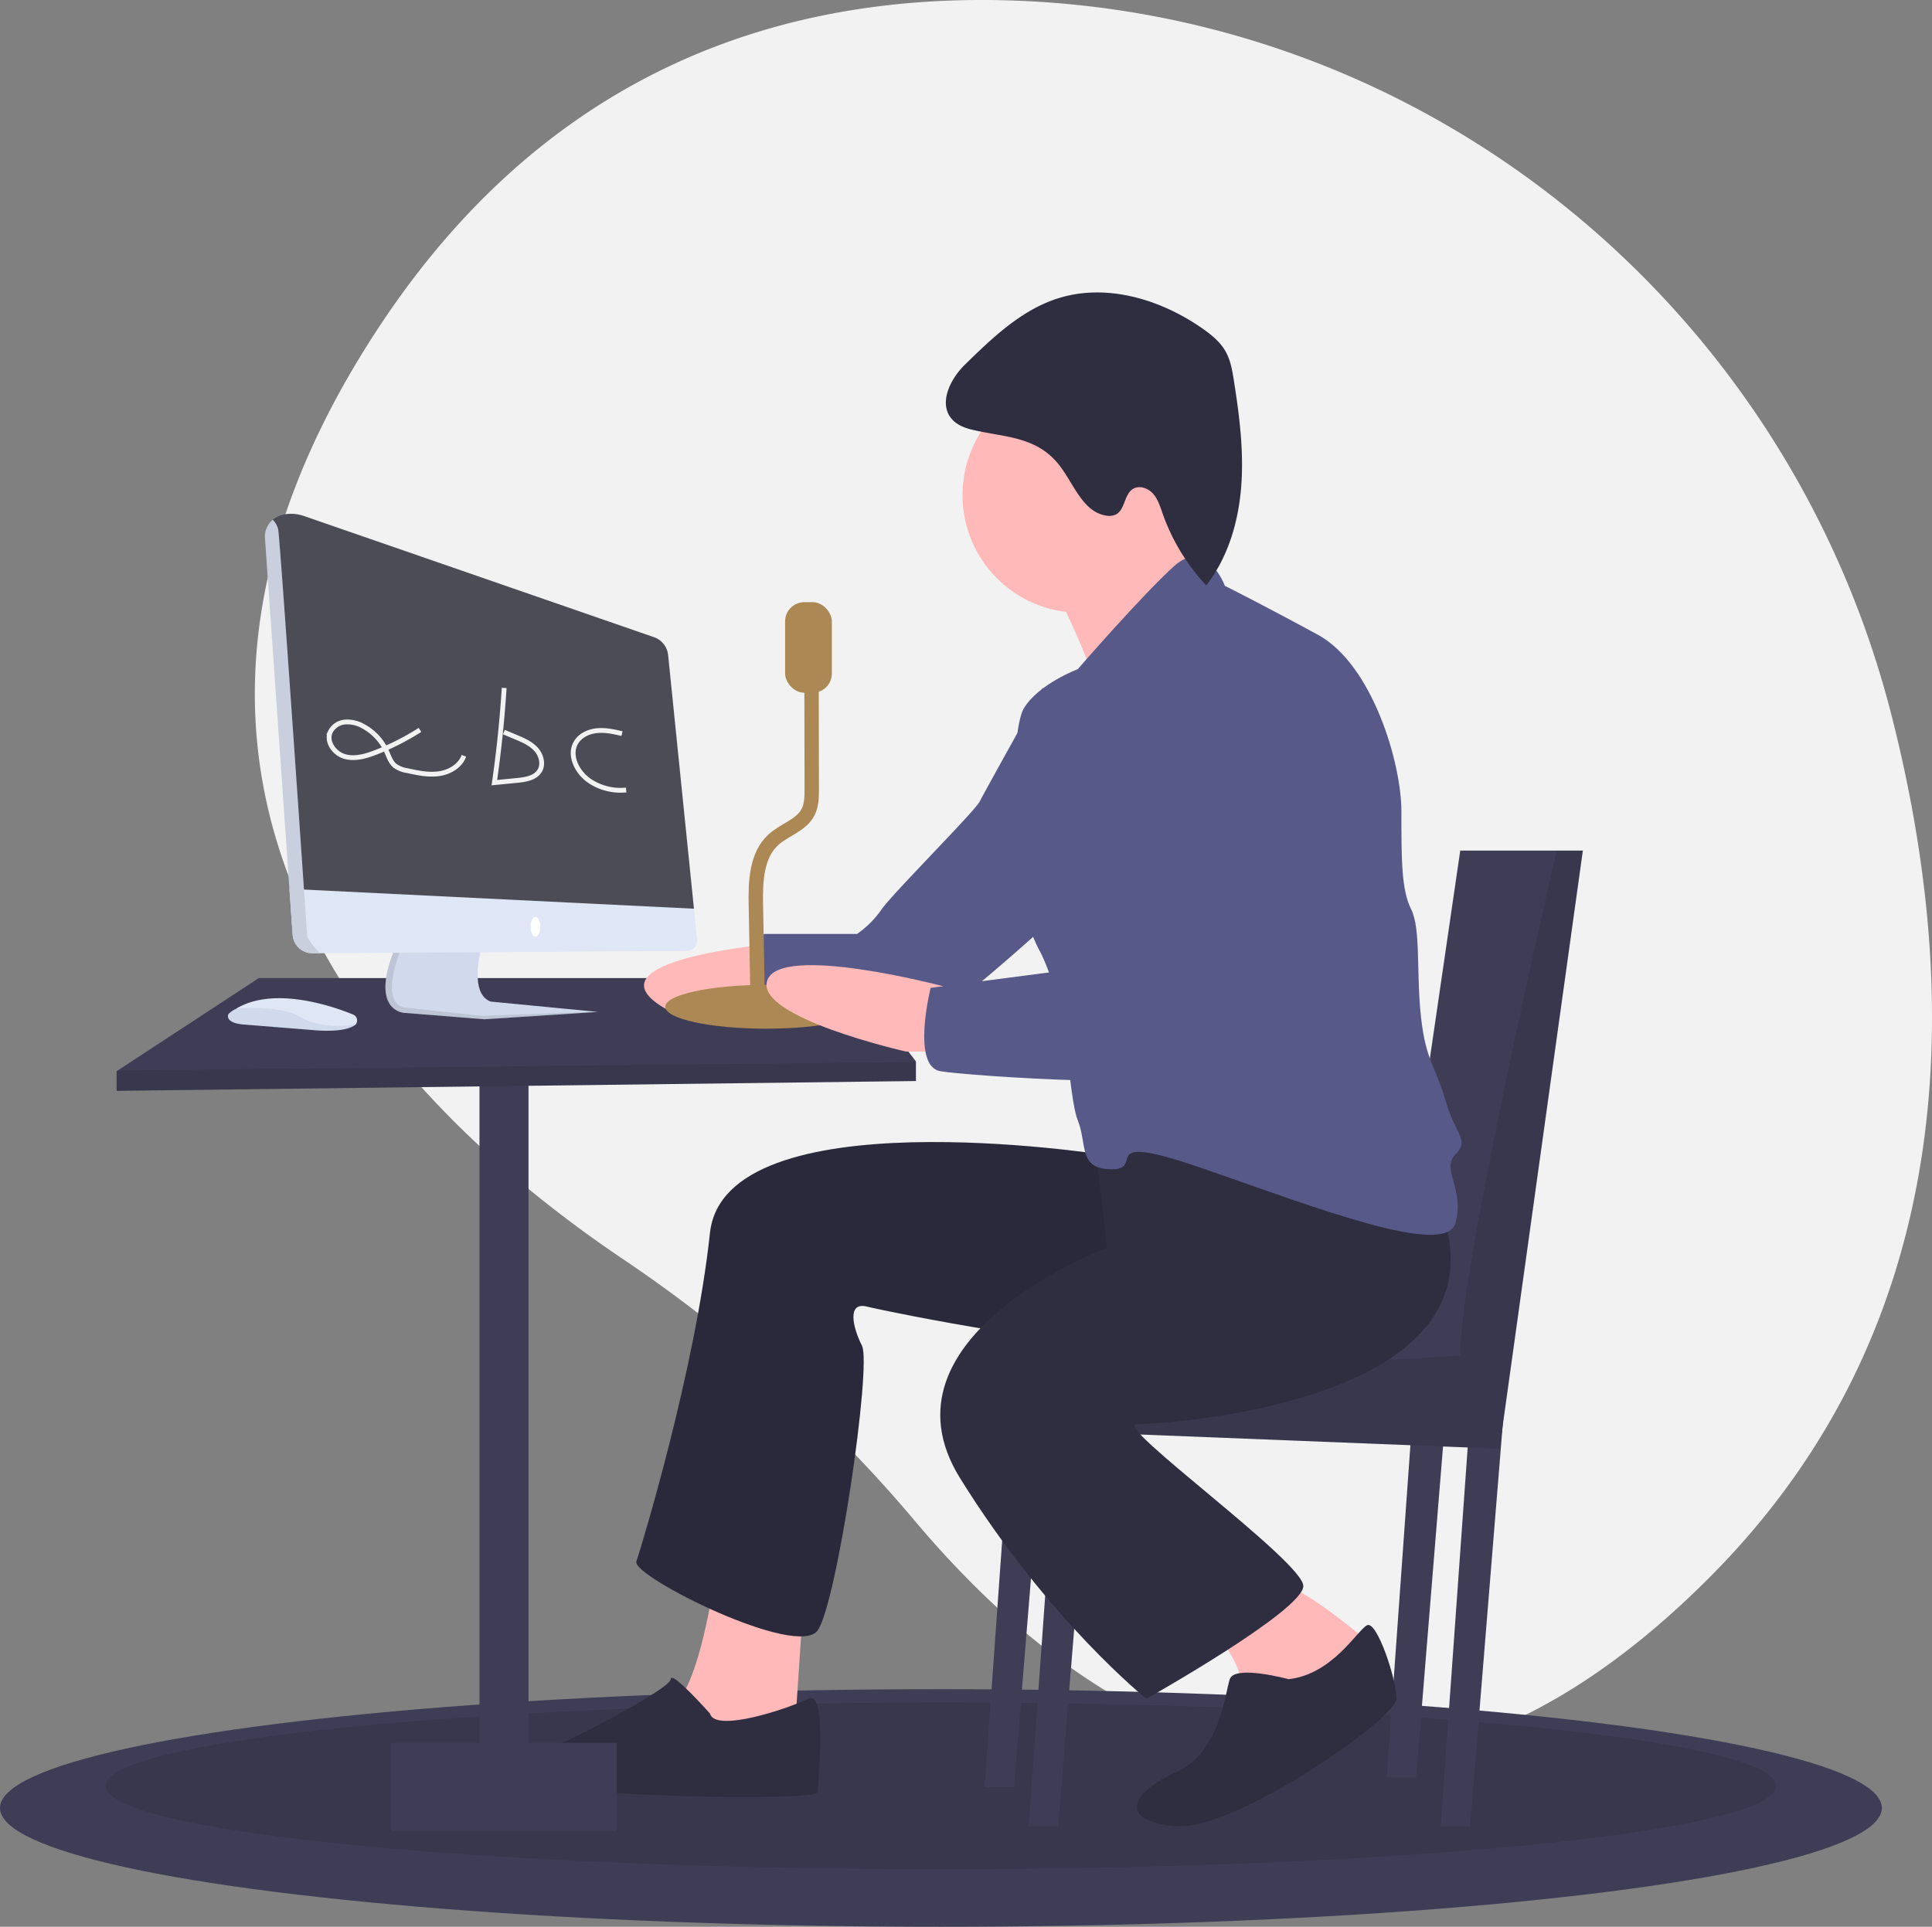 <svg data-name="Layer 1" xmlns="http://www.w3.org/2000/svg" viewBox="0 0 804.887 802.861"><rect x="0" y="0" width="804.887" height="802.861" fill="#808080" stroke="none"/><path d="M788.056 298.167C744.77 127.951 595.196 5.078 419.631.15c-92.816-2.605-190.484 28.178-261.594 135.898-127.117 192.563 7.811 325.63 101.88 388.86a588.61 588.61 0 01121.663 109.35c63.54 75.401 185.777 169.097 331.355 22.29 105.515-106.405 103.955-245 75.121-358.38z" fill="#f2f2f2"/><ellipse cx="392" cy="753.361" rx="392" ry="49.5" fill="#3f3d56"/><ellipse cx="392" cy="744.139" rx="348" ry="34.722" opacity=".1"/><path fill="#3f3d56" d="M199.754 450.448h20.43v310.535h-20.43z"/><path fill="#3f3d56" d="M381.58 442.276v8.172l-333.007 4.086v-8.172l.47-.307 58.777-38.51h247.201l26.559 34.731z"/><path d="M322.334 393.244s-73.548 6.13-49.032 24.516 49.032-12.258 49.032-12.258z" fill="#ffb9b9"/><path opacity=".1" d="M381.58 442.521v7.927l-333.007 4.086v-8.172l.47-.307 332.537-3.534z"/><path d="M432.655 293.138l1.789-6.707s-24.262 43.48-26.305 47.566-36.774 38.817-40.86 44.946a41.74 41.74 0 01-10.215 10.215h-38.816s-8.172 26.56 4.086 28.602 51.074 10.215 59.246 10.215 59.247-46.989 59.247-46.989z" fill="#575a89"/><path fill="#3f3d56" d="M440.827 589.371l-12.258 171.611h12.258l14.301-175.697-14.301 4.086zM589.965 568.941l-12.258 171.611h12.258l14.301-175.697-14.301 4.086zM612.438 589.371L600.18 760.982h12.258l14.301-175.697-14.301 4.086zM422.44 573.027l-12.258 171.611h12.258l14.301-175.697-14.301 4.086z"/><path fill="#3f3d56" d="M659.427 354.427l-34.731 249.245-206.342-8.172 1.389-23.004 2.697-44.415 159.353 8.172 26.559-181.826h51.075z"/><path d="M659.427 354.427l-34.73 249.245-206.343-8.172 1.39-23.004c43.066 1.655 188.608-7.64 188.608-7.64 0-32.607 28.643-160.253 40.206-210.429z" opacity=".1"/><path d="M297.818 656.79s-6.13 46.989-18.387 55.16 51.075 18.388 51.075 18.388l4.086-61.29zM504.16 677.22s10.215 12.258 12.258 20.43 32.688 12.258 32.688 12.258l22.472-24.516s-28.601-24.516-36.773-24.516-30.645 16.344-30.645 16.344z" fill="#ffb9b9"/><circle cx="450.021" cy="206.311" r="49.032" fill="#ffb9b9"/><path d="M436.741 240.02s24.516 46.989 20.43 55.16 53.118-38.816 53.118-38.816-20.43-32.688-20.43-42.903-53.118 26.559-53.118 26.559z" fill="#ffb9b9"/><path d="M459.214 481.093s-157.31-24.516-163.44 32.688-28.601 130.75-30.644 136.88 67.419 40.86 75.59 28.602 22.473-110.322 18.387-118.494-6.129-18.387 2.043-16.344 98.064 20.43 116.45 14.301 65.377-87.848 65.377-87.848z" fill="#2f2e41"/><path d="M459.214 481.093s-157.31-24.516-163.44 32.688-28.601 130.75-30.644 136.88 67.419 40.86 75.59 28.602 22.473-110.322 18.387-118.494-6.129-18.387 2.043-16.344 98.064 20.43 116.45 14.301 65.377-87.848 65.377-87.848z" opacity=".1"/><path d="M455.128 468.835l6.129 51.075s-98.064 36.773-61.29 96.02 77.634 91.935 77.634 91.935 65.376-36.774 65.376-46.99-79.677-67.418-69.462-67.418 157.31-8.172 126.665-89.891-145.052-34.731-145.052-34.731zM295.775 713.994s-16.344-18.387-16.344-14.301-46.989 28.602-55.16 30.645-20.43 6.129-4.087 12.257 120.537 8.172 120.537 4.086 4.086-42.902-4.086-38.816-38.817 14.3-40.86 6.129zM536.848 699.693s-22.473-6.13-24.516 0-4.086 30.645-22.473 38.817-24.516 20.43 0 22.472 91.934-44.945 91.934-53.117-8.172-32.688-12.258-30.645-14.3 20.43-32.687 22.473z" fill="#2f2e41"/><path fill="#3f3d56" d="M162.98 726.252h93.978v36.774H162.98z"/><path d="M510.289 244.106s-7.647-20.45-21.189-8.182-40.101 42.913-40.101 42.913-16.344 6.129-22.473 16.344-6.129 77.633 6.13 100.106 12.257 61.29 16.343 71.505 0 20.43 14.301 20.43-8.172-16.344 38.817 0 100.106 36.774 104.192 22.473-6.129-22.473 0-28.602 0-8.172-4.086-22.473-8.172-16.344-10.215-34.731 0-36.774-4.086-44.946-4.086-20.43-4.086-40.86-12.258-61.29-34.73-73.547-38.817-20.43-38.817-20.43z" fill="#575a89"/><path d="M402.146 151.789c11.388-11.117 23.357-22.592 38.517-27.434 20.235-6.462 42.793.32 60.213 12.474 3.758 2.622 7.438 5.591 9.697 9.579 2.071 3.657 2.796 7.902 3.452 12.054 2.313 14.62 4.209 29.437 3.078 44.196s-5.483 29.594-14.572 41.277a85.243 85.243 0 01-18.162-29.92c-1.034-2.943-1.964-6.045-4.054-8.361s-5.769-3.563-8.392-1.874c-3.645 2.346-3.187 8.612-7.036 10.607a6.695 6.695 0 01-4.206.44c-10.033-1.728-13.527-14.02-20.057-21.832-9.624-11.513-23.1-10.785-36.252-14.093-15.263-3.84-11.484-18.077-2.226-27.113z" fill="#2f2e41"/><ellipse cx="319.172" cy="419.511" rx="41.996" ry="9.13" fill="#ab8854"/><path d="M315.725 420.535l-.822-43.47c-.183-9.724.164-20.746 7.394-27.252 4.568-4.111 11.437-5.879 14.303-11.315 1.561-2.962 1.59-6.463 1.584-9.811l-.115-59.17" fill="none" stroke="#ab8854" stroke-miterlimit="10" stroke-width="6"/><rect x="327.085" y="250.92" width="19.476" height="37.735" rx="8" fill="#ab8854"/><path d="M392.92 410.951s-67.713-17.96-73.236-2.511 57.81 29.75 57.81 29.75h26.56z" fill="#ffb9b9"/><path d="M534.805 276.794s-30.645 22.473-38.817 55.16-14.301 67.42-14.301 67.42l-93.978 12.257s-8.172 32.688 4.086 34.73 104.193 8.173 118.494 0 63.332-110.32 61.29-120.536-6.13-46.988-36.774-49.031z" fill="#575a89"/><path d="M168.556 422.058l33.196 2.664 47.335-3.074-.824-.078-43.847-4.225c-10.04-3.688-3.074-25.41-3.074-25.41l-33.597 1.71-2.672.135c-11.885 27.868 3.483 28.278 3.483 28.278z" fill="#d1d9ec"/><path d="M168.556 422.058l33.196 2.664 47.335-3.074-.824-.078-47.843 1.718-32.069-3.484c-9.098-2.393-3.89-18.192-.606-26.16l-2.673.136c-11.884 27.868 3.484 28.278 3.484 28.278z" opacity=".1"/><path d="M113.536 223.698l9.942 144.16v17.4c.303 4.372 2.382 11.985 6.767 11.956l8.146-6.986h146.646c2.524-.016-5.964-3.701-6.214-6.214l10.284-5.369-10.762-105.707a8.81 8.81 0 00-5.877-7.43l-145.69-50.45c-4.959-1.717-10.004-1.106-13.16 1.517-2.163 1.8-.332 3.533-.082 7.123z" fill="#4c4c56"/><path d="M120.578 370.375l1.332 19.114a8.298 8.298 0 008.335 7.725l3.082-.02 152.858-.926a4.288 4.288 0 004.237-4.713l-1.315-12.91z" fill="#dfe6f5"/><ellipse cx="223.063" cy="386.198" rx="2.049" ry="4.098" fill="#fff"/><path d="M148.23 426.853s-41.803-15.779-53.073-4.304c0 0-1.844 3.484 5.737 4.304l30.636 2.459s12.601 1.23 16.7-2.46z" fill="#d1d9ec"/><path d="M147.114 422.748c-8.212-3.354-32.932-12.035-48.747-2.43 0 0 17.5-1.94 27.117 3.62s22.746 2.915 22.746 2.915l.196-.35a2.652 2.652 0 00-1.312-3.755zM110.43 224.71l11.48 164.78a8.298 8.298 0 008.335 7.724l3.082-.02a29.507 29.507 0 01-5.344-6.897s-11.27-165.57-12.09-169.669a8.345 8.345 0 00-2.274-4.053 9.281 9.281 0 00-3.189 8.135z" fill="#dfe6f5"/><path d="M110.43 224.71l11.48 164.78a8.298 8.298 0 008.335 7.724l3.082-.02a29.507 29.507 0 01-5.344-6.897s-11.27-165.57-12.09-169.669a8.345 8.345 0 00-2.274-4.053 9.281 9.281 0 00-3.189 8.135z" opacity=".1"/><path d="M174.97 304.136a104.03 104.03 0 01-18.357 9.339c-4.144 1.614-8.703 2.972-12.981 1.757s-7.788-6.012-6.08-10.119a7.54 7.54 0 016.212-4.26 13.347 13.347 0 017.58 1.796 22.166 22.166 0 019.592 10.179c1.027 2.226 1.763 4.74 3.659 6.294a11.946 11.946 0 005.18 2.015c4.35.943 8.814 1.892 13.216 1.237s8.798-3.266 10.281-7.462M210.045 286.647q-1.257 19.807-4.09 39.471l9.506-.93c3.504-.342 7.513-.986 9.352-3.988 1.714-2.8.663-6.621-1.557-9.04s-5.347-3.756-8.373-5.026l-4.958-2.08M259.13 305.68c-3.37-.778-6.812-1.543-10.258-1.238s-6.958 1.851-8.796 4.782c-3.396 5.412.404 12.793 5.742 16.304a23.207 23.207 0 0015.034 3.658" fill="none" stroke="#f2f2f2" stroke-miterlimit="10" stroke-width="2"/></svg>